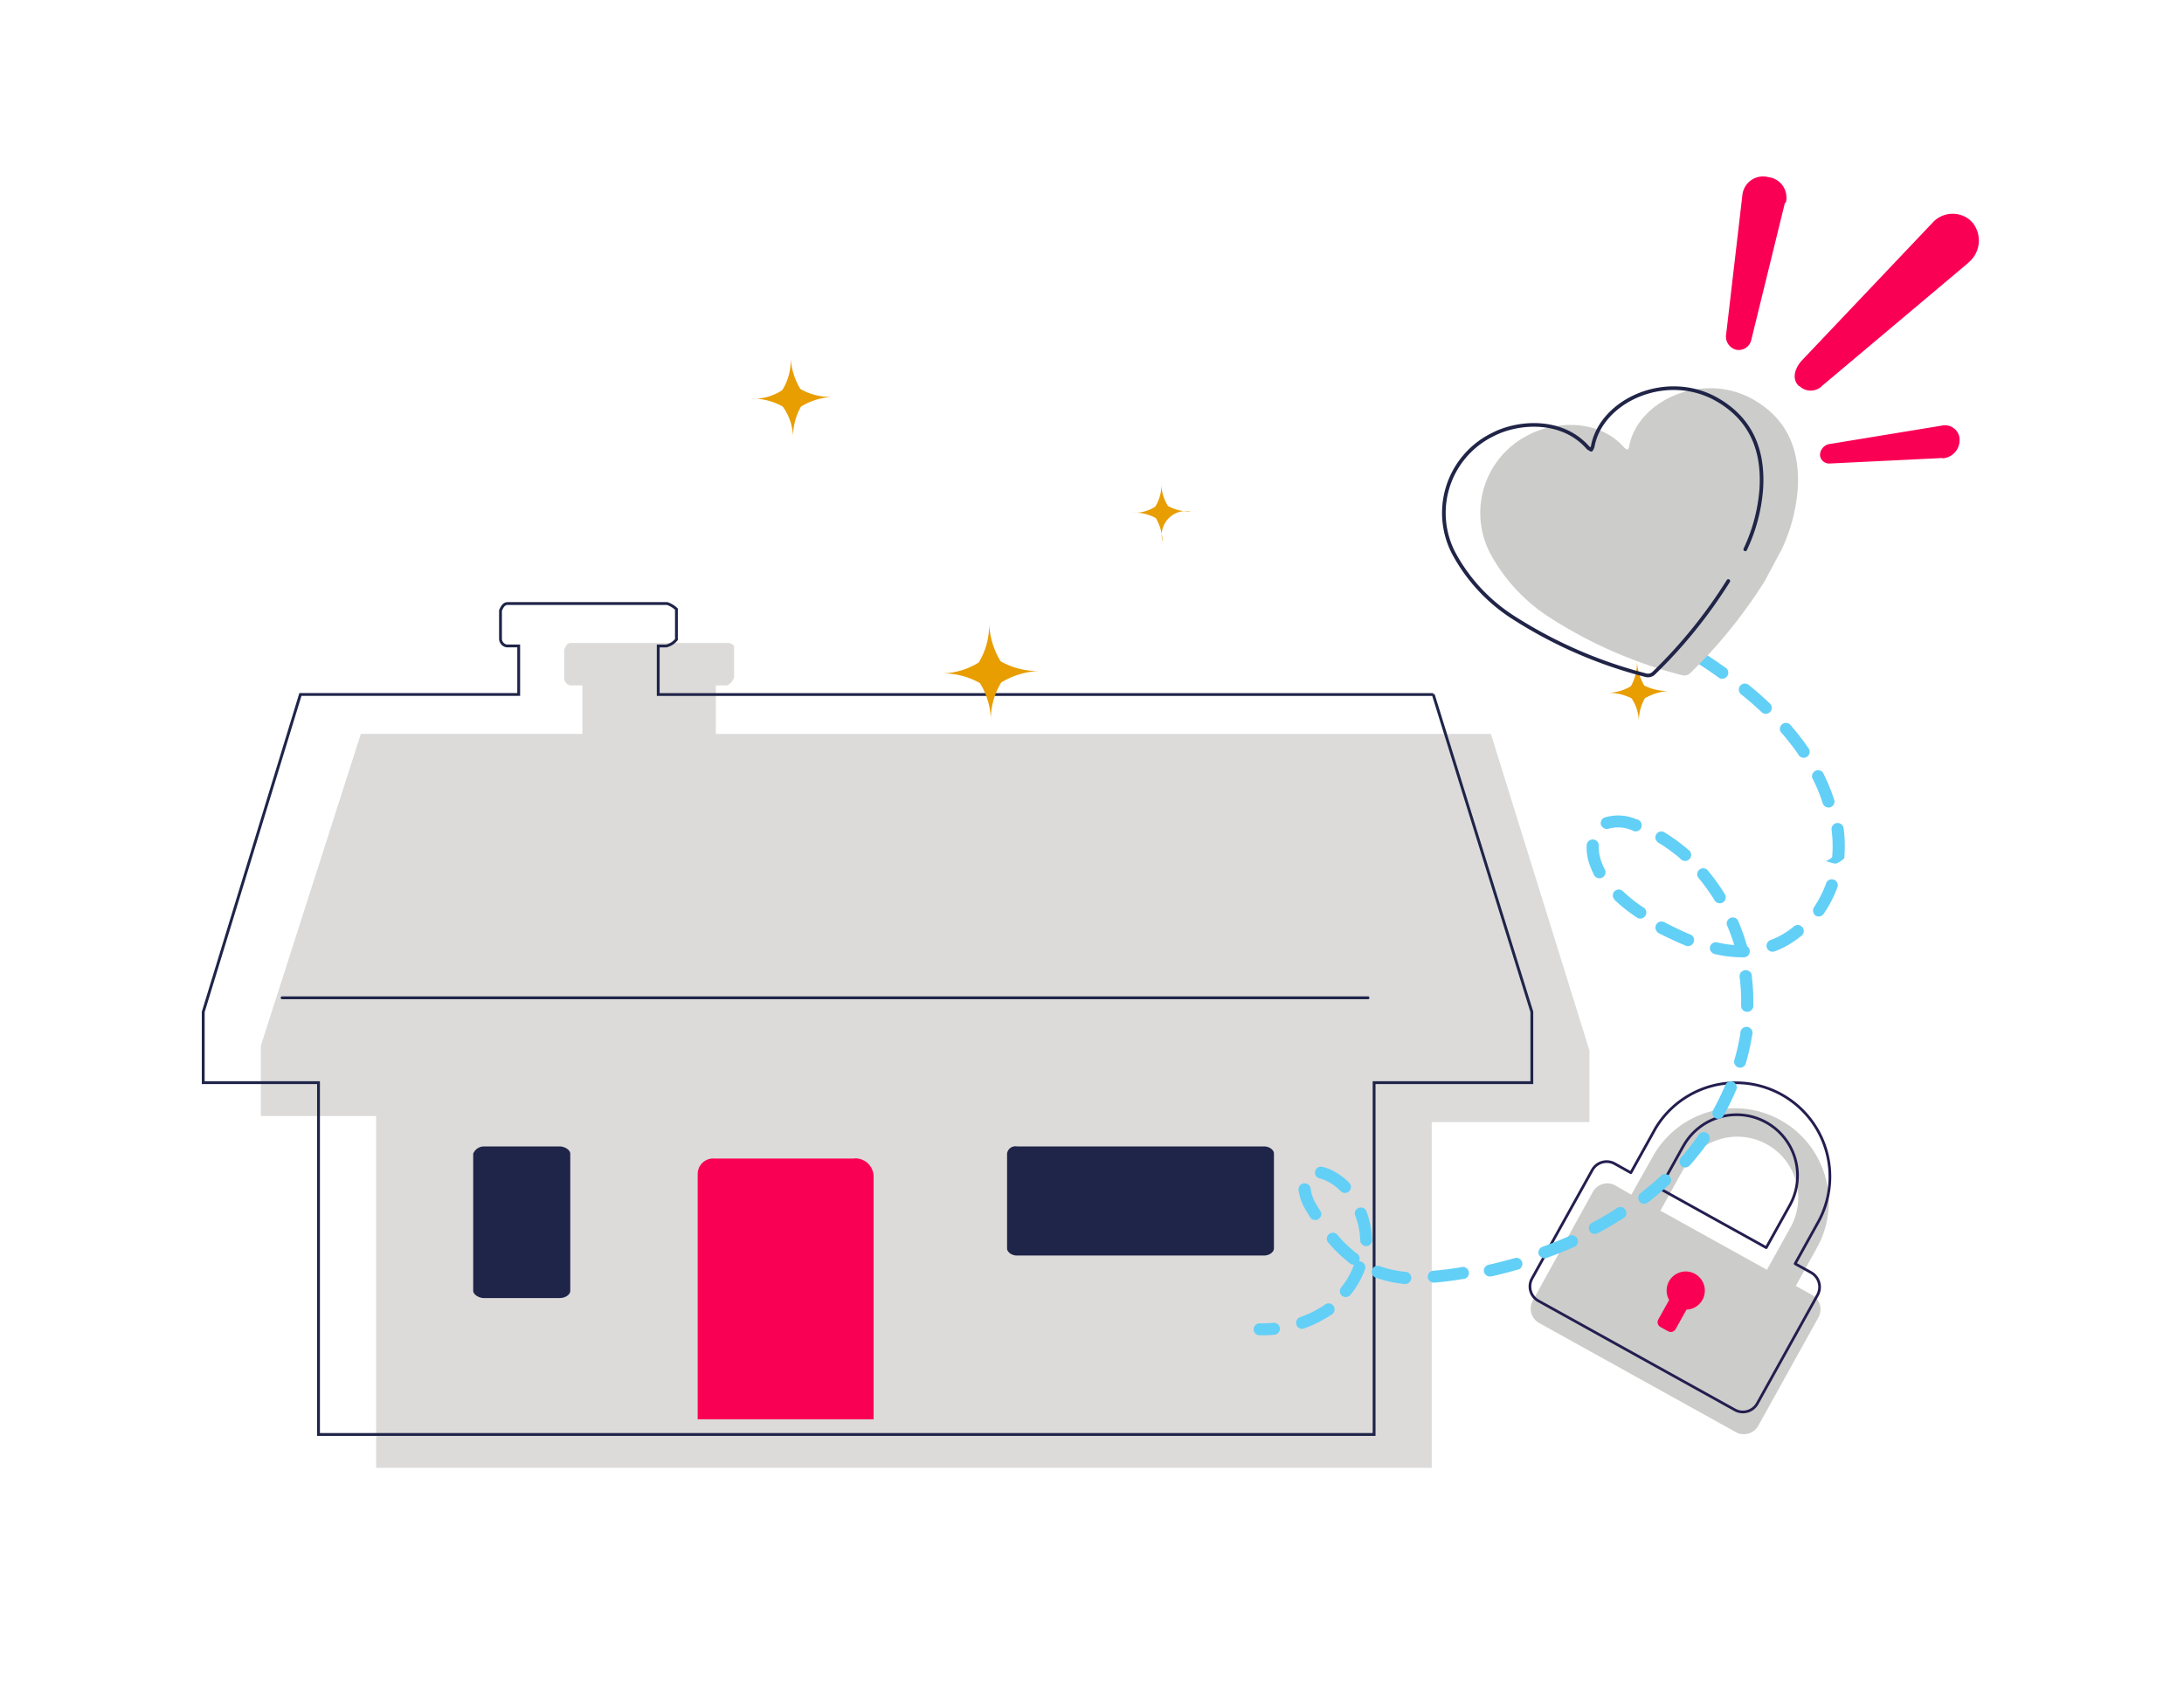 <svg id="Camada_1-2" xmlns="http://www.w3.org/2000/svg" width="600" height="466.667" viewBox="0 0 600 466.667">
  <g id="Grupo_27437" data-name="Grupo 27437">
    <path id="Caminho_739" d="M300.7,36.324l-9.233,37.65a3.542,3.542,0,0,1-4.167,2.733h0a3.746,3.746,0,0,1-2.733-4.35l4.467-38.333a5.7,5.7,0,0,1,6.267-4.9,2.409,2.409,0,0,1,.767.15,5.618,5.618,0,0,1,5.017,6.167v.117a4.088,4.088,0,0,1-.167.783" transform="translate(189.665 19.393)" fill="#fa0055"/>
    <path id="Caminho_740" d="M333.65,79.112l-30.8,1.5A2.551,2.551,0,0,1,300,78.4h0v-.117a3.164,3.164,0,0,1,2.95-3.067l30.467-5a4.036,4.036,0,0,1,4.833,2.967,3.459,3.459,0,0,1,.1,1.017,5.008,5.008,0,0,1-4.65,5" transform="translate(200 46.738)" fill="#fa0055"/>
    <path id="Caminho_741" d="M343.566,48.689,303.4,82.489a4.426,4.426,0,0,1-6.15.2h0l-.35-.183c-1.85-1.917-1.117-4.583.75-6.8l35.983-37.933a7.438,7.438,0,0,1,10.3-.85l.667.65a7.832,7.832,0,0,1-1,11.05c-.033.033-.083.067-.117.1h0" transform="translate(197.217 23.494)" fill="#fa0055"/>
    <rect id="Retângulo_8581" data-name="Retângulo 8581" width="600" height="466.667" fill="none"/>
    <path id="Caminho_12470" data-name="Caminho 12470" d="M380.917,131H168V117.667h3.017a3.451,3.451,0,0,0,1.983-2.25v-8.333c-.05-.967-1.683-1.083-1.683-1.083H128.35c-1,0-1.517.467-2.017,1.9v7.85a2.052,2.052,0,0,0,1.717,1.9h3.283v13.333H70.467L43,216.633v19.35H74.667V332.65h290v-95H408V218h0l-27.083-87.017Z" transform="translate(28.667 70.667)" fill="#dcdbda"/>
    <path id="Caminho_12471" data-name="Caminho 12471" d="M371.417,124.5H158.5V111.167h2.167a4.994,4.994,0,0,0,2.833-1.783V101.05a6.676,6.676,0,0,0-2.533-1.55h-43.8c-1,0-1.483.733-2,1.9v7.85a2.036,2.036,0,0,0,1.7,1.9h3.3v13.333H60.2L33.5,211.717V231.15H65.167v96.667h290V231.15H398.5V211.7h0l-27.083-87.217Z" transform="translate(22.333 66.333)" fill="none" stroke="#1f2449" stroke-width="0.78"/>
    <line id="Linha_15336" data-name="Linha 15336" x2="298.333" transform="translate(77.5 274.167)" fill="none" stroke="#1f2449" stroke-linecap="round" stroke-linejoin="round" stroke-width="0.78"/>
    <path id="Caminho_12472" data-name="Caminho 12472" d="M158,191.02H119.667a4.28,4.28,0,0,0-4.65,3.883,2.015,2.015,0,0,1-.017.317v67.45h48.333V195.953a5.025,5.025,0,0,0-5.067-4.983H158Z" transform="translate(76.667 127.313)" fill="#fa0055"/>
    <path id="Caminho_12473" data-name="Caminho 12473" d="M168.717,189.015H236.6c1.483,0,2.717.983,2.717,1.95v26.1c0,.967-1.25,1.933-2.717,1.933H168.717c-1.483,0-2.717-.983-2.717-1.933v-26.1A2.312,2.312,0,0,1,168.6,189a.367.367,0,0,1,.133.017Z" transform="translate(110.667 125.985)" fill="#1f2449"/>
    <path id="Caminho_12474" data-name="Caminho 12474" d="M80.967,189H101.7c1.5,0,2.967,1,2.967,2v37.683c0,.983-1.233,1.983-2.967,1.983H80.967c-1.467,0-2.967-1-2.967-1.983V191A3.2,3.2,0,0,1,80.967,189Z" transform="translate(52 126)" fill="#1f2449"/>
    <path id="Caminho_12475" data-name="Caminho 12475" d="M329.608,234.01l-4.467-2.483,6.167-11.133a25.8,25.8,0,0,0-45.117-25l-6.233,11.067-4.417-2.55a4.528,4.528,0,0,0-6.133,1.75l-16.533,29.917a4.528,4.528,0,0,0,1.75,6.133l54.067,30a4.528,4.528,0,0,0,6.133-1.75l16.533-29.783a4.526,4.526,0,0,0-1.717-6.15h-.033Zm-35.183-34.85a16.742,16.742,0,1,1,29.267,16.267l-6.483,11.667-29.267-16.25Z" transform="translate(168.208 121.807)" fill="#ccccca"/>
    <path id="Caminho_12476" data-name="Caminho 12476" d="M285.531,217.445a5.247,5.247,0,1,0-9.133.017l-2.983,5.367a1.522,1.522,0,0,0,.583,2.05l2.133,1.183a1.522,1.522,0,0,0,2.05-.583l2.983-5.367a5.24,5.24,0,0,0,4.367-2.65Z" transform="translate(182.152 139.739)" fill="#fa0055"/>
    <path id="Caminho_12477" data-name="Caminho 12477" d="M329.523,230.847l-4.483-2.483,6.167-11.133a25.8,25.8,0,0,0-44.417-26.25c-.25.417-.467.833-.7,1.25l-6.183,11.133-4.467-2.5a4.534,4.534,0,0,0-6.133,1.767L252.773,232.4a4.532,4.532,0,0,0,1.667,6.133l54.067,30a4.528,4.528,0,0,0,6.133-1.75L331.173,237a4.547,4.547,0,0,0-1.65-6.15ZM294.34,196.031a16.73,16.73,0,0,1,29.25,16.25h0l-6.483,11.667L287.84,207.7l6.483-11.667Z" transform="translate(168.127 118.869)" fill="none" stroke="#231e4f" stroke-linecap="round" stroke-linejoin="round" stroke-width="0.74"/>
    <g id="Grupo_27435" data-name="Grupo 27435" transform="translate(344.417 172.689)">
      <path id="Caminho_12478" data-name="Caminho 12478" d="M273.164,106.091a1.671,1.671,0,0,1,.65-2.267,1.648,1.648,0,0,1,1.55-.033c1.15.667,2.283,1.317,3.417,2a1.666,1.666,0,1,1-1.133,3.133,1.818,1.818,0,0,1-.55-.317l-3.333-1.967a1.774,1.774,0,0,1-.617-.55Z" transform="translate(-162.447 -103.613)" fill="#62cff6"/>
      <path id="Caminho_12479" data-name="Caminho 12479" d="M213.884,292.847a1.2,1.2,0,0,1-.15-.333,1.671,1.671,0,0,1,1-2.083,29.369,29.369,0,0,0,5.883-2.817l.733-.467a1.662,1.662,0,1,1,2.35,2.35,1.592,1.592,0,0,1-.55.367c-.267.183-.533.367-.817.533a32.71,32.71,0,0,1-6.533,3.133,1.655,1.655,0,0,1-1.933-.683Zm12.017-8.7a1.657,1.657,0,0,1,.117-1.9,21.2,21.2,0,0,0,2.45-3.733,17.725,17.725,0,0,0,1.067-2.533,1.659,1.659,0,0,1,2.25-.683,1.682,1.682,0,0,1,.867,1.717,19.81,19.81,0,0,1-1.283,3,23.589,23.589,0,0,1-2.817,4.3,1.67,1.67,0,0,1-2.3.233,1.261,1.261,0,0,1-.35-.317v-.083Zm-8.367-21.1-1.333-2.2a14.377,14.377,0,0,1-1.9-5.367,1.678,1.678,0,0,1,3.333-.383,10.461,10.461,0,0,0,1.433,4.133c.433.733.85,1.45,1.283,2.117l.133.217h0a1.665,1.665,0,0,1-2.783,1.667Zm4.7,6.55a1.677,1.677,0,0,1,.817-2.217,1.658,1.658,0,0,1,1.833.3,34.115,34.115,0,0,0,5.333,5.183,1.67,1.67,0,0,1-1.533,2.967,1.425,1.425,0,0,1-.467-.367,37.745,37.745,0,0,1-5.85-5.683.742.742,0,0,1-.133-.183h0Zm12.4,9.217a1.679,1.679,0,0,1,.6-2.283,1.7,1.7,0,0,1,1.367-.133,28.831,28.831,0,0,0,7.2,1.583,1.675,1.675,0,0,1-.333,3.333,32.24,32.24,0,0,1-8.017-1.767,1.7,1.7,0,0,1-.833-.733h0ZM219.067,251.58a1.643,1.643,0,0,1-.217-1.183,1.668,1.668,0,0,1,1.933-1.283,10.63,10.63,0,0,1,2.45.833,17.62,17.62,0,0,1,5,3.55,1.644,1.644,0,1,1-2.333,2.317,14.331,14.331,0,0,0-4.117-2.917,6.6,6.6,0,0,0-1.667-.583,1.7,1.7,0,0,1-1.05-.733Zm12.45,18.6a1.469,1.469,0,0,1-.25-.817A21.4,21.4,0,0,0,229.8,262.3a1.659,1.659,0,0,1,1.283-1.967,1.687,1.687,0,0,1,1.767.75,24.212,24.212,0,0,1,1.667,8.183,1.672,1.672,0,0,1-1.667,1.667,1.637,1.637,0,0,1-1.3-.75Zm18.517,10a1.673,1.673,0,0,1,.567-2.283,1.742,1.742,0,0,1,.7-.233c2.083-.15,4.35-.417,6.933-.833l.683-.117a1.666,1.666,0,0,1,1.133,3.133,1.888,1.888,0,0,1-.6.1l-.7.117c-2.683.433-5,.717-7.2.883a1.652,1.652,0,0,1-1.483-.767h-.033Zm15.433-1.667a2,2,0,0,1-.217-.517,1.662,1.662,0,0,1,1.25-1.95c2.517-.583,5-1.217,7.467-1.917a1.666,1.666,0,0,1,1.833,1.483,1.686,1.686,0,0,1-.917,1.667c-2.5.717-5,1.383-7.667,1.95a1.658,1.658,0,0,1-1.717-.717h-.033Zm15-5a1.9,1.9,0,0,1-.167-.317,1.675,1.675,0,0,1,1-2.1c2.433-.883,4.833-1.833,7.15-2.85a1.667,1.667,0,1,1,1.883,2.75,1.732,1.732,0,0,1-.567.25c-2.367,1.033-4.85,2.033-7.367,2.933a1.677,1.677,0,0,1-1.883-.667h-.05Zm13.767-6.667v-.1a1.659,1.659,0,0,1,.667-2.217c1.933-1.033,3.817-2.117,5.633-3.25l1-.633a1.662,1.662,0,1,1,2.317,2.383,1.72,1.72,0,0,1-.55.35l-1.033.65c-1.867,1.183-3.833,2.317-5.817,3.333a1.678,1.678,0,0,1-2.167-.533h-.05Zm13.65-8.333a1.671,1.671,0,0,1,.383-2.167c1.167-.9,2.317-1.85,3.417-2.8.817-.7,1.667-1.433,2.4-2.167a1.655,1.655,0,0,1,2.3.5,1.686,1.686,0,0,1-.05,1.883c-.817.767-1.667,1.533-2.5,2.267-1.15.983-2.35,1.967-3.567,2.9a1.674,1.674,0,0,1-2.3-.283c0-.05-.033-.083-.033-.133h-.05Zm11.35-10a1.683,1.683,0,0,1,.15-1.933,74.344,74.344,0,0,0,4.717-6.033,1.67,1.67,0,1,1,3.033,1.4,1.7,1.7,0,0,1-.35.5,75.347,75.347,0,0,1-5,6.3,1.669,1.669,0,0,1-2.317.15,1.511,1.511,0,0,1-.183-.367h-.05Zm8.983-13.333a1.656,1.656,0,0,1,0-1.667,74.509,74.509,0,0,0,3.333-6.867,1.639,1.639,0,0,1,3.017,1.283,73.377,73.377,0,0,1-3.517,7.183,1.671,1.671,0,0,1-2.217.633,1.838,1.838,0,0,1-.567-.567h-.05Zm-32.633-65.95v-.117a24.856,24.856,0,0,1-1.3-2.983,14.181,14.181,0,0,1-.817-5.333,1.668,1.668,0,1,1,3.333.133,11.06,11.06,0,0,0,.633,4.1,17.3,17.3,0,0,0,1.1,2.55,1.667,1.667,0,0,1-2.833,1.667l-.117-.033Zm5.317,6.183a1.66,1.66,0,0,1,.217-2.017,1.682,1.682,0,0,1,2.317,0,39.325,39.325,0,0,0,5.883,4.633,1.646,1.646,0,0,1,.083,2.35,1.665,1.665,0,0,1-1.883.4,41.042,41.042,0,0,1-6.367-5,1.2,1.2,0,0,1-.25-.45Zm33.333,45.717a1.707,1.707,0,0,1-.2-1.333,59.585,59.585,0,0,0,1.667-7.417,1.667,1.667,0,1,1,3.333-.1,1.912,1.912,0,0,1-.1.617,63.007,63.007,0,0,1-1.75,7.817,1.663,1.663,0,0,1-2.017,1.117,1.505,1.505,0,0,1-.933-.783v.083Zm-21.667-36.95a1.668,1.668,0,0,1,2.133-2.333c2.55,1.333,4.817,2.4,6.95,3.333a1.67,1.67,0,1,1-.7,3.267,1.993,1.993,0,0,1-.55-.217c-2.217-.917-4.583-2.017-7.2-3.333a1.725,1.725,0,0,1-.633-.783v.083Zm-15-28.633a1.478,1.478,0,0,1-.133-.283,1.651,1.651,0,0,1,.933-2.117,12.663,12.663,0,0,1,8.783.483,1.669,1.669,0,1,1-.5,3.3,1.368,1.368,0,0,1-.583-.217,9.7,9.7,0,0,0-6.5-.517,1.662,1.662,0,0,1-1.983-.733v.083Zm38.583,50.25a1.72,1.72,0,0,1-.25-.917v-1.85a52.463,52.463,0,0,0-.383-5.833,1.7,1.7,0,0,1,3.233-1.033,2,2,0,0,1,.083.633,51.97,51.97,0,0,1,.417,6.233v1.95a1.691,1.691,0,0,1-3.083.817Zm-8.583-15.883a1.691,1.691,0,0,1-.217-1.233,1.664,1.664,0,0,1,1.967-1.233,32.082,32.082,0,0,0,4.7.75,49.949,49.949,0,0,0-2.033-5.533,1.668,1.668,0,0,1,1.233-2.017,1.65,1.65,0,0,1,1.783.717,56.664,56.664,0,0,1,2.533,7.133,1.684,1.684,0,0,1,.467,2.317,1.629,1.629,0,0,1-1.267.733,33.487,33.487,0,0,1-8.15-.9,1.656,1.656,0,0,1-1.017-.817v.083Zm-15-30.467a1.635,1.635,0,0,1,2.25-2.233,48.33,48.33,0,0,1,6.55,4.767,1.669,1.669,0,1,1-2.167,2.467,43.879,43.879,0,0,0-6.083-4.417,1.565,1.565,0,0,1-.567-.667v.083Zm11.517,10.15a1.639,1.639,0,0,1,2.65-1.917,54.73,54.73,0,0,1,4.433,6.1l.267.433a1.642,1.642,0,1,1-2.8,1.717l-.25-.4a54.275,54.275,0,0,0-4.167-5.75.845.845,0,0,1-.15-.267v.083Zm19.033,19.633a1.26,1.26,0,0,1-.15-.3,1.664,1.664,0,0,1,.967-2.1,21.387,21.387,0,0,0,3.917-1.933,23.054,23.054,0,0,0,2.35-1.667,1.664,1.664,0,0,1,2.483,2.217,1.934,1.934,0,0,1-.4.333,27.528,27.528,0,0,1-2.7,1.933,23.66,23.66,0,0,1-4.517,2.217,1.679,1.679,0,0,1-1.95-.7Zm12.8-9.633a1.674,1.674,0,0,1,0-1.8,30.428,30.428,0,0,0,3.333-6.567,1.643,1.643,0,1,1,3.083,1.133,32.521,32.521,0,0,1-3.783,7.283,1.678,1.678,0,0,1-2.267.417,1.4,1.4,0,0,1-.367-.4V179.6ZM322.584,109.68a1.669,1.669,0,0,1,2.267-2.25c2.35,1.5,4.5,2.933,6.55,4.4a1.67,1.67,0,0,1-1.4,3.033,1.83,1.83,0,0,1-.517-.367c-2.017-1.417-4.117-2.833-6.417-4.317a1.388,1.388,0,0,1-.5-.433v-.067Zm36.667,55.383a4.233,4.233,0,0,0,1.667-1.033v-.15a34.952,34.952,0,0,0-.167-7.35,1.671,1.671,0,0,1,3.317-.417,39.38,39.38,0,0,1,.183,8.05v.183s-1.7,1.533-2.583,1.467a19.81,19.81,0,0,1-2.417-.683v-.067Zm-23.817-46.317a1.664,1.664,0,0,1,.733-2.233,1.69,1.69,0,0,1,1.683.1c2.117,1.667,4.133,3.467,5.983,5.233a1.644,1.644,0,0,1-2.333,2.317c-1.783-1.667-3.733-3.417-5.783-5a4,4,0,0,1-.217-.35Zm23.083,30.9a1.511,1.511,0,0,1-.183-.367,46.308,46.308,0,0,0-2.883-6.983,1.667,1.667,0,0,1,2.933-1.483,52.731,52.731,0,0,1,3.083,7.45,1.632,1.632,0,0,1-2.883,1.45l-.067-.067Zm-11.8-20.1a1.665,1.665,0,0,1,2.633-1.95c1.067,1.233,2.1,2.5,3.067,3.75.633.85,1.267,1.667,1.85,2.567a1.662,1.662,0,0,1-2.35,2.35,1.77,1.77,0,0,1-.35-.517c-.567-.817-1.15-1.667-1.767-2.417-.917-1.217-1.9-2.417-2.917-3.6l-.167-.2Z" transform="translate(-201.984 -101.202)" fill="#62cff6"/>
      <path id="Caminho_12480" data-name="Caminho 12480" d="M206.9,220.8a1.763,1.763,0,0,1-.25-.917,1.672,1.672,0,0,1,1.667-1.667,27.863,27.863,0,0,0,3.733-.133,1.641,1.641,0,0,1,.317,3.267,34.14,34.14,0,0,1-4.133.15,1.628,1.628,0,0,1-1.333-.7Z" transform="translate(-206.65 -27.304)" fill="#62cff6"/>
    </g>
    <path id="Caminho_3675" d="M168.863,130.12a19.8,19.8,0,0,1,2.833-11,21.572,21.572,0,0,1,10.667-3.167,20.551,20.551,0,0,1-10.833-2.667,22.152,22.152,0,0,1-3.167-10.667,19.49,19.49,0,0,1-2.833,11,19.658,19.658,0,0,1-10.5,3,20.551,20.551,0,0,1,10.833,2.667A20.057,20.057,0,0,1,168.863,130.12Z" transform="translate(103.353 68.413)" fill="#e89d00"/>
    <path id="Caminho_3674-2" d="M194.9,95.787a6.671,6.671,0,0,1,4.5-8.167,7.269,7.269,0,0,1,3.333-.167,12.183,12.183,0,0,1-6.333-1.5,11.642,11.642,0,0,1-1.833-6.333,11.305,11.305,0,0,1-1.667,6.5,10.208,10.208,0,0,1-6.167,1.667,12.183,12.183,0,0,1,6.333,1.5A13.736,13.736,0,0,1,194.9,95.787Z" transform="translate(124.487 53.08)" fill="#e89d00"/>
    <path id="Caminho_3675-2" d="M135.4,81.43a16.8,16.8,0,0,1,2.167-9,18.337,18.337,0,0,1,8.667-2.667A16.559,16.559,0,0,1,137.4,67.6a18.337,18.337,0,0,1-2.667-8.667,15.428,15.428,0,0,1-2.333,9,14.371,14.371,0,0,1-8.667,2.333,16.56,16.56,0,0,1,8.833,2.167A15.117,15.117,0,0,1,135.4,81.43Z" transform="translate(82.487 39.287)" fill="#e89d00"/>
    <path id="Caminho_3675-2-2" d="M273.53,125.787a13.123,13.123,0,0,1,1.667-6.667,14.946,14.946,0,0,1,6.333-2,14.416,14.416,0,0,1-6.5-1.5,14.678,14.678,0,0,1-2-6.5,13.123,13.123,0,0,1-1.667,6.667,12.535,12.535,0,0,1-6.333,1.833,14.416,14.416,0,0,1,6.5,1.5A11.608,11.608,0,0,1,273.53,125.787Z" transform="translate(176.687 72.747)" fill="#e89d00"/>
    <g id="Grupo_27436" data-name="Grupo 27436" transform="translate(396.663 106.655)">
      <path id="Caminho_12481" data-name="Caminho 12481" d="M319.118,66.908c-13.95-8.017-32,.233-34.233,12.917a4.246,4.246,0,0,1-.4.833,4.363,4.363,0,0,1-.883-.55c-7.05-8.067-18.983-7.233-25.933-3.733l-.733.367a23.968,23.968,0,0,0-10.283,32.233,47.979,47.979,0,0,0,17.133,18.217,123.394,123.394,0,0,0,35.85,15.45,2.455,2.455,0,0,0,1.933-.5,135.991,135.991,0,0,0,20.583-25.417l4.65-8.683a47.173,47.173,0,0,0,4.4-16.517c.683-10.4-2.55-19.117-12.083-24.6Z" transform="translate(-233.997 -63.727)" fill="#ccccca"/>
      <g id="Grupo_24051">
        <path id="Caminho_10303" d="M319.262,113.926a134.8,134.8,0,0,1-20.583,25.417,2.32,2.32,0,0,1-1.933.5,124.7,124.7,0,0,1-35.85-15.45,47.852,47.852,0,0,1-17.133-18.217,23.973,23.973,0,0,1,10.283-32.233l.733-.367c6.933-3.5,18.867-4.333,25.933,3.733a4.878,4.878,0,0,0,.883.55,6.405,6.405,0,0,0,.4-.833c2.233-12.7,20.283-20.933,34.233-12.917,9.517,5.483,12.767,14.2,12.083,24.6a46.981,46.981,0,0,1-4.4,16.517" transform="translate(-241.108 -60.937)" fill="none" stroke="#202447" stroke-linecap="round" stroke-linejoin="round" stroke-width="1"/>
      </g>
    </g>
  </g>
</svg>
